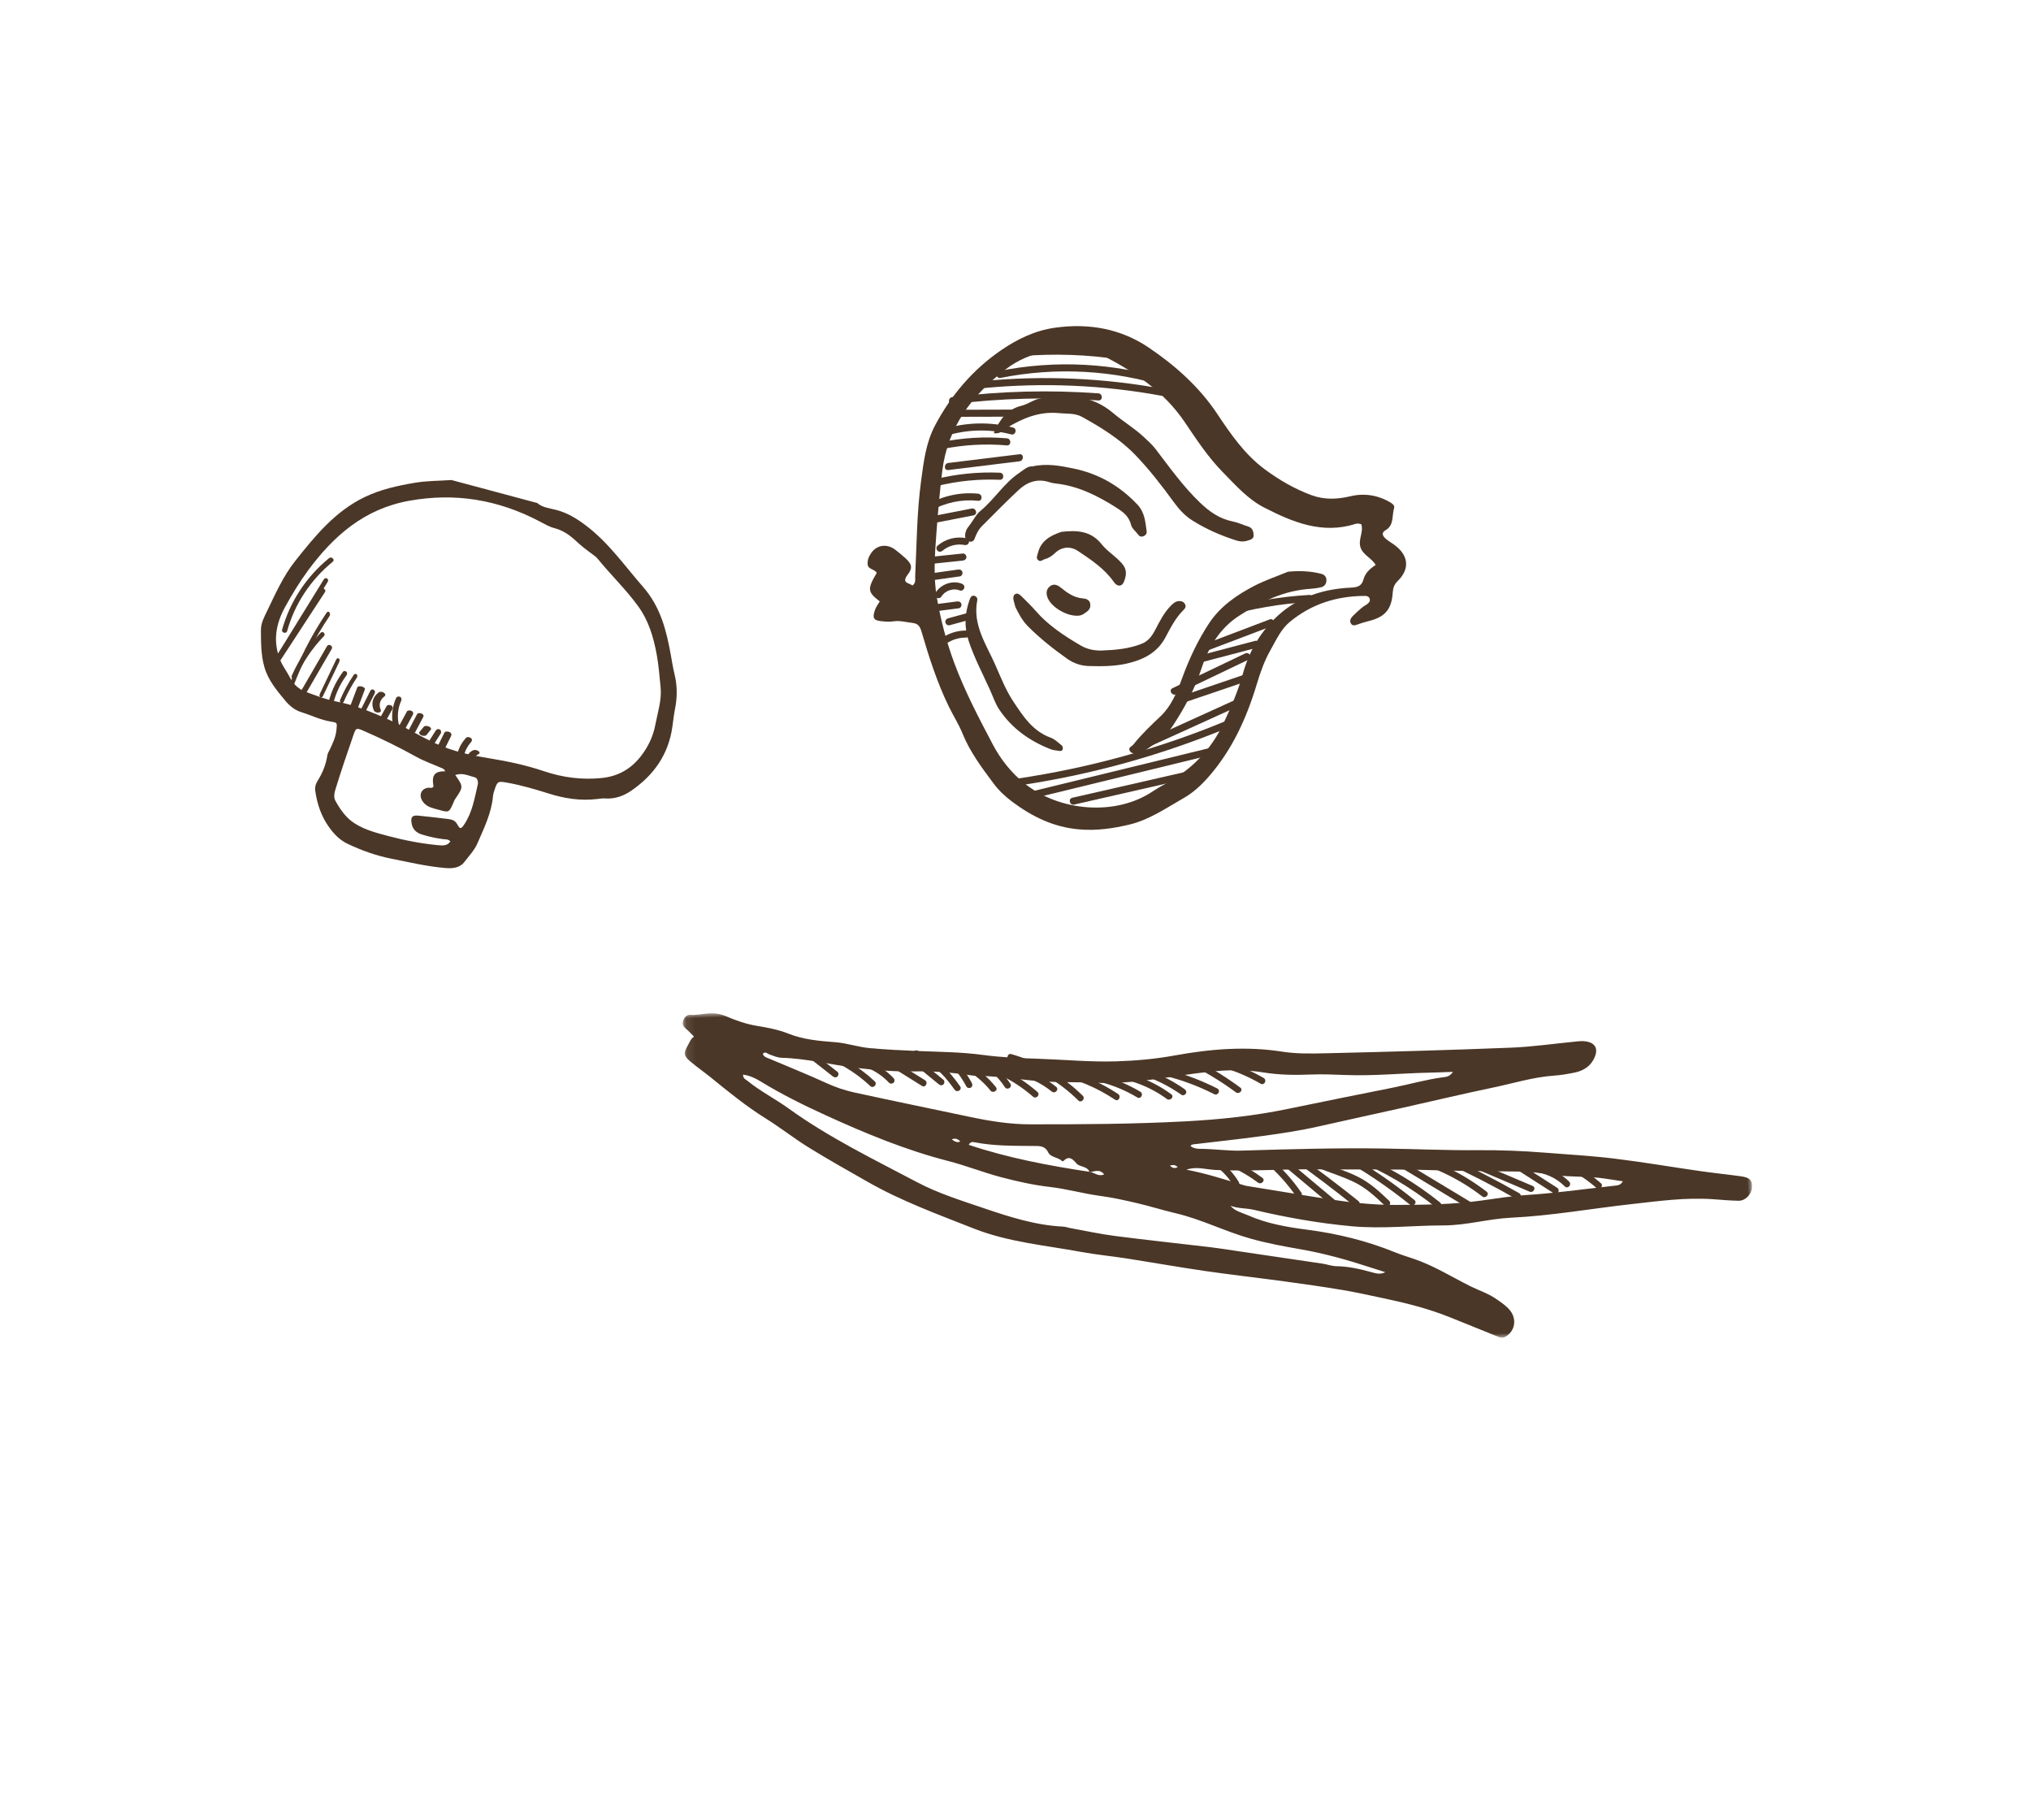 <?xml version="1.0" encoding="UTF-8"?>
<svg width="231px" height="207px" viewBox="0 0 231 207" version="1.1" xmlns="http://www.w3.org/2000/svg" xmlns:xlink="http://www.w3.org/1999/xlink">
    <title>Group 14</title>
    <defs>
        <polygon id="path-1" points="1.84816436e-13 -2.75647243e-13 40.003 -2.75647243e-13 40.003 120.898 1.84816436e-13 120.898"></polygon>
    </defs>
    <g id="Page-1" stroke="none" stroke-width="1" fill="none" fill-rule="evenodd">
        <g id="Restaurant-pagina-(Bergzicht)" transform="translate(-872, -1284)">
            <g id="Group-14" transform="translate(872.747, 1284.898)">
                <g id="Group-6" transform="translate(115.064, 102.846) rotate(-330) translate(-115.064, -102.846) translate(18.614, 39.775)">
                    <g id="Group-4" transform="translate(-0, -0)">
                        <path d="M29.296,82.231 C29.129,82.013 28.972,82.004 28.819,81.981 C27.777,81.825 26.715,81.746 25.698,81.494 C23.54,80.958 21.366,80.521 19.167,80.194 C18.275,80.061 18.209,80.062 18.148,80.908 C17.995,83.067 17.845,85.227 17.769,87.39 C17.754,87.812 17.758,88.356 18.102,88.708 C18.909,89.536 19.758,90.277 20.932,90.636 C22.276,91.047 23.627,91.022 24.993,91.018 C26.907,91.012 28.81,90.878 30.697,90.556 C31.202,90.469 31.736,90.381 31.923,89.774 C31.587,89.587 31.32,89.71 31.056,89.747 C30.241,89.858 29.421,89.893 28.601,89.861 C27.938,89.836 27.417,89.577 27.125,88.922 C26.84,88.28 26.943,88.009 27.662,87.892 C28.777,87.709 29.897,87.548 31.016,87.389 C31.445,87.328 31.825,87.332 32.185,87.709 C32.631,88.176 32.735,88.119 32.937,87.54 C33.486,85.965 33.313,84.339 33.261,82.725 C33.251,82.404 33.023,82.021 32.739,82.026 C32.009,82.04 31.215,81.841 30.511,82.351 C31.762,83.399 31.76,83.398 31.189,85.032 C31.14,85.176 31.14,85.336 31.115,85.488 C30.927,86.659 30.919,86.666 29.705,86.653 C29.392,86.65 29.077,86.664 28.767,86.631 C28.289,86.58 27.856,86.403 27.534,86.032 C27.071,85.501 27.24,84.804 27.896,84.544 C28.1,84.464 28.379,84.529 28.455,84.233 C27.845,82.976 28.211,82.511 29.296,82.231 L29.296,82.231 Z M51.004,70.875 C50.904,69.453 50.997,68.001 50.473,66.631 C50.03,65.474 49.626,64.296 49.093,63.179 C48.241,61.39 47.225,59.713 45.633,58.421 C43.815,56.946 41.762,55.82 39.873,54.455 C39.625,54.275 39.331,54.146 39.041,54.038 C38.31,53.766 37.598,53.462 36.908,53.094 C36.048,52.635 35.153,52.296 34.131,52.307 C33.517,52.313 32.896,52.136 32.288,51.999 C27.123,50.835 22.169,51.311 17.348,53.588 C12.678,55.794 10.095,59.663 8.312,64.215 C7.721,65.723 7.266,67.294 6.875,68.868 C6.341,71.015 6.506,73.072 7.938,74.925 C8.397,75.519 8.985,75.956 9.476,76.499 C10.082,77.169 10.833,77.55 11.717,77.621 C12.883,77.715 14.064,77.862 15.221,77.773 C17.427,77.604 19.58,77.901 21.736,78.247 C23.62,78.549 25.446,79.108 27.33,79.443 C29.52,79.832 31.679,79.715 33.835,79.498 C35.94,79.285 38.046,79.183 40.143,79.315 C42.41,79.458 44.564,79.165 46.676,78.367 C48.42,77.708 49.62,76.522 50.334,74.842 C50.871,73.578 51.12,72.255 51.004,70.875 L51.004,70.875 Z M31.502,50.053 C32.245,50.407 33.04,50.256 33.81,50.253 C35.126,50.247 36.31,50.599 37.53,51.096 C40.536,52.319 42.966,54.385 45.608,56.155 C48.096,57.823 49.451,60.241 50.657,62.816 C50.969,63.482 51.267,64.156 51.621,64.799 C52.269,65.976 52.611,67.226 52.701,68.56 C52.747,69.254 52.851,69.945 52.938,70.636 C53.334,73.786 52.334,76.514 50.306,78.887 C49.625,79.683 48.754,80.3 47.66,80.508 C47.357,80.565 47.067,80.699 46.778,80.814 C45.008,81.523 43.162,81.714 41.272,81.627 C39.636,81.551 38.001,81.522 36.367,81.663 C35.388,81.747 35.321,81.815 35.264,82.758 C35.248,83.027 35.231,83.304 35.277,83.567 C35.609,85.473 35.226,87.346 34.953,89.21 C34.834,90.027 34.406,90.805 34.088,91.588 C33.738,92.454 32.939,92.71 32.126,92.858 C30.091,93.225 28.028,93.28 25.968,93.417 C24.187,93.536 22.471,93.389 20.742,93.08 C19.755,92.904 18.944,92.42 18.171,91.784 C16.997,90.818 16.207,89.622 15.613,88.257 C15.428,87.831 15.43,87.444 15.56,87.022 C15.868,86.015 15.998,84.986 15.874,83.936 C15.846,83.693 15.932,83.481 15.973,83.255 C16.113,82.46 16.268,81.677 16.12,80.849 C15.99,80.125 16.05,80.058 15.324,80.135 C14.106,80.265 12.916,80.02 11.712,79.971 C10.935,79.939 10.224,79.594 9.658,79.192 C8.438,78.327 7.181,77.464 6.376,76.13 C5.623,74.883 5.262,73.502 4.886,72.126 C4.677,71.357 4.876,70.579 5.019,69.823 C5.42,67.695 5.759,65.538 6.627,63.538 C8.061,60.233 9.53,56.936 12.362,54.49 C13.881,53.179 15.638,52.272 17.449,51.44 C18.728,50.853 20.089,50.509 21.412,50.053 L31.502,50.053 Z" id="Fill-1" fill="#4B3727" transform="translate(28.909, 71.755) rotate(-375) translate(-28.909, -71.755) "></path>
                        <g id="Group-47" transform="translate(131.036, 77.147) rotate(-302) translate(-131.036, -77.147) translate(111.035, 16.698)">
                            <mask id="mask-2" fill="white">
                                <use xlink:href="#path-1"></use>
                            </mask>
                            <g id="Clip-46"></g>
                            <path d="M19.136,66.077 C19.458,65.799 19.482,65.526 19.335,65.204 C19.088,65.435 19.026,65.699 19.136,66.077 M15.559,89.816 C15.278,90.067 15.127,90.344 15.283,90.776 C15.541,90.452 15.717,90.182 15.559,89.816 M19.663,64.221 C20.172,61.957 20.969,59.806 21.696,57.632 C21.757,57.451 21.784,57.258 21.82,57.069 C22.357,54.274 22.946,51.491 23.479,48.694 C23.987,46.029 24.404,43.382 24.494,40.663 C24.602,37.382 24.683,34.109 24.343,30.836 C24.163,29.106 23.941,27.375 23.89,25.639 C23.794,22.3 23.432,18.984 23.184,15.659 C23.157,15.316 23.173,14.932 22.713,14.664 C22.568,15.436 22.443,16.098 22.322,16.76 C21.963,18.712 22.056,20.712 21.682,22.667 C21.447,23.899 21.257,25.152 21.196,26.402 C21.042,29.59 20.924,32.778 20.711,35.965 C20.411,40.447 20.344,44.944 20.137,49.433 C19.961,53.254 20.125,57.083 19.811,60.902 C19.721,62.002 19.3,63.078 19.663,64.221 M32.102,42.024 C31.911,42.555 31.724,43.086 31.53,43.615 C30.566,46.243 29.716,48.901 29.142,51.654 C28.758,53.492 28.344,55.328 27.777,57.131 C26.865,60.032 25.36,62.698 24.564,65.64 C24.174,67.08 23.669,68.488 23.28,69.927 C22.903,71.322 22.535,72.727 22.295,74.15 C21.973,76.053 21.371,77.885 21.085,79.801 C20.808,81.652 20.33,83.485 19.792,85.279 C19.184,87.305 18.323,89.254 17.726,91.282 C16.318,96.07 14.258,100.578 12.042,105.017 C10.795,107.513 9.47,109.971 7.924,112.3 C7.534,112.886 7.227,113.517 7.096,114.242 C7.559,114.273 7.652,113.958 7.832,113.753 C9.068,112.339 9.981,110.679 11.121,109.209 C14.586,104.743 17.217,99.767 20.015,94.891 C21.38,92.512 22.286,89.907 23.256,87.349 C24.349,84.468 25.391,81.556 25.645,78.437 C25.664,78.2 25.768,77.971 25.819,77.736 C26.189,76.036 26.625,74.346 26.908,72.631 C27.504,69.017 28.014,65.387 28.573,61.766 C28.727,60.767 28.928,59.774 29.11,58.779 C29.701,55.556 30.288,52.332 30.885,49.11 C30.982,48.589 31.202,48.081 31.227,47.559 C31.294,46.194 31.637,44.898 32.041,43.609 C32.197,43.111 32.375,42.617 32.102,42.024 M9.602,33.543 C9.602,34.5 9.612,35.307 9.6,36.114 C9.55,39.31 9.767,42.508 9.537,45.699 C9.44,47.05 9.331,48.394 9.341,49.753 C9.354,51.546 9.26,53.344 8.913,55.102 C8.515,57.116 8.474,59.124 8.619,61.162 C8.929,65.488 9.775,69.779 9.426,74.151 C9.237,76.514 9.253,78.9 8.941,81.245 C8.648,83.444 8.249,85.628 8.147,87.852 C8.134,88.139 8.067,88.423 8.016,88.708 C7.669,90.661 7.443,92.625 7.417,94.613 C7.385,96.89 7.125,99.149 6.772,101.396 C6.332,104.201 5.515,106.941 5.337,109.793 C5.307,110.286 5.075,110.719 4.906,111.171 C4.818,111.405 4.497,111.625 4.82,111.92 C5.2,111.801 5.271,111.45 5.411,111.15 C6.406,109.012 7.36,106.853 8.417,104.746 C8.92,103.742 9.305,102.704 9.577,101.633 C10.685,97.282 11.741,92.918 12.819,88.56 C13.366,86.349 13.803,84.106 13.886,81.834 C14.1,75.939 14.271,70.04 14.164,64.139 C14.092,60.22 13.821,56.315 13.155,52.445 C12.465,48.441 11.816,44.431 11.155,40.424 C10.841,38.518 10.369,36.641 10.179,34.713 C10.144,34.359 10.158,33.933 9.602,33.543 M19.548,75.251 C18.827,75.475 18.974,76.346 18.495,76.718 C17.934,77.153 17.584,77.554 18.208,78.194 C18.227,78.213 18.211,78.302 18.182,78.329 C17.726,78.771 17.732,79.608 17.162,79.859 C16.333,80.222 16.389,80.877 16.359,81.542 C16.259,83.764 16.216,85.99 15.711,88.173 C15.665,88.371 15.581,88.636 15.972,88.871 C17.638,84.421 18.657,79.84 19.526,75.219 C19.613,74.699 20.144,74.259 19.868,73.595 C19.18,74.105 19.536,74.706 19.548,75.251 M23.938,59.358 C24.586,58.856 24.751,58.109 25.075,57.441 C26.099,55.328 26.583,53.055 26.956,50.777 C27.524,47.316 28.465,43.992 29.897,40.8 C30.212,40.098 30.456,39.363 30.733,38.644 C31.585,36.428 32.918,34.469 34.041,32.4 C34.568,31.428 34.937,30.371 35.619,29.48 C36.029,28.943 36.405,28.387 36.962,27.984 C37.993,27.237 39.327,27.522 39.912,28.626 C40.064,28.914 40.006,29.185 39.883,29.46 C39.082,31.262 38.277,33.062 37.479,34.866 C36.42,37.258 35.695,39.761 35.067,42.295 C34.684,43.844 34.276,45.389 33.958,46.953 C33.515,49.129 33.126,51.317 32.75,53.506 C32.236,56.508 31.791,59.522 31.249,62.518 C30.707,65.51 30.069,68.485 29.496,71.472 C29.178,73.132 28.965,74.814 28.601,76.463 C27.697,80.558 27.191,84.769 25.499,88.647 C23.746,92.665 22.102,96.743 19.789,100.487 C18.426,102.693 17.081,104.912 15.642,107.067 C14.552,108.7 13.27,110.203 12.175,111.833 C10.718,113.999 9.015,115.947 7.306,117.904 C6.679,118.621 6.104,119.397 5.465,120.109 C4.72,120.941 4.463,120.965 3.506,120.376 C3.187,120.179 2.819,120.055 2.585,119.671 C2.246,119.988 1.947,120.231 1.696,120.516 C1.414,120.836 1.144,121.008 0.699,120.822 C0.285,120.649 0.045,120.364 0.096,119.943 C0.179,119.255 0.014,118.591 0.001,117.917 C-0.012,117.248 0.088,116.602 0.392,115.957 C0.923,114.83 1.376,113.667 1.623,112.419 C1.857,111.244 2.13,110.046 2.608,108.957 C3.358,107.25 3.577,105.469 3.776,103.654 C3.923,102.313 4.43,101.043 4.596,99.689 C4.815,97.918 4.968,96.149 5.102,94.369 C5.29,91.872 5.391,89.362 5.816,86.878 C6.172,84.794 6.328,82.669 6.472,80.555 C6.673,77.616 7.061,74.691 7.07,71.739 C7.077,69.519 6.958,67.318 6.635,65.112 C6.038,61.036 5.841,56.942 6.63,52.852 C6.951,51.185 6.967,49.478 6.986,47.791 C7.069,40.818 7.115,33.842 7.083,26.868 C7.072,24.406 6.799,21.944 6.647,19.483 C6.632,19.241 6.607,18.999 6.618,18.758 C6.69,17.236 7.563,16.757 8.841,17.562 C9.623,18.054 10.019,18.831 10.168,19.722 C10.294,20.486 10.405,21.26 10.43,22.032 C10.51,24.42 11.144,26.715 11.546,29.047 C12.144,32.526 12.847,35.986 13.496,39.457 C14.092,42.642 14.662,45.831 15.268,49.014 C15.685,51.202 15.935,53.412 16.154,55.624 C16.402,58.13 16.586,60.643 16.795,63.154 C16.811,63.339 16.79,63.534 16.982,63.666 C17.256,63.364 17.333,62.96 17.346,62.596 C17.405,61.002 17.708,59.436 17.715,57.826 C17.736,52.454 17.774,47.079 18.04,41.711 C18.217,38.133 18.509,34.559 18.604,30.979 C18.671,28.458 18.86,25.954 19.146,23.454 C19.447,20.81 19.688,18.156 20.101,15.53 C20.612,12.28 21.284,9.056 21.864,5.818 C22.137,4.295 22.346,2.76 22.611,1.236 C22.793,0.186 23.119,-0.08 23.988,0.019 C24.731,0.104 25.424,0.831 25.386,1.59 C25.336,2.555 25.211,3.517 25.109,4.48 C24.78,7.586 25.106,10.671 25.341,13.765 C25.688,18.351 26.35,22.911 26.409,27.522 C26.441,30.088 27.105,32.607 27.017,35.192 C26.896,38.676 27.191,42.175 26.749,45.648 C26.275,49.387 25.493,53.066 24.495,56.699 C24.256,57.57 24.301,58.5 23.938,59.358" id="Fill-45" fill="#4B3727" mask="url(#mask-2)"></path>
                        </g>
                        <path d="M108.177,5.346 C108.045,5.386 107.942,5.404 107.852,5.449 C107.76,5.495 107.669,5.556 107.6,5.632 C104.919,8.579 101.305,9.047 97.654,9.228 C95.572,9.332 93.561,8.648 91.557,8.09 C89.246,7.447 87.113,6.369 84.984,5.332 C81.252,3.516 77.326,3.257 73.305,3.419 C72.788,3.439 72.234,3.464 71.768,3.657 C68.51,5.006 65.722,6.961 64.332,10.337 C62.5,14.787 61.912,19.304 63.876,23.935 C64.83,26.184 65.871,28.39 66.93,30.588 C67.968,32.741 69.036,34.906 70.567,36.74 C72.199,38.695 73.997,40.52 75.97,42.152 C78.616,44.343 81.52,46.178 84.416,48.001 C85.982,48.987 87.77,49.705 89.634,50.008 C94.753,50.843 100.618,48.083 102.851,43.465 C103.077,42.999 103.341,42.549 103.615,42.108 C105.385,39.25 106.216,36.134 105.925,32.795 C105.75,30.788 105.529,28.773 105.016,26.805 C104.334,24.186 104.36,21.53 105.197,18.977 C106.152,16.059 108.145,13.863 110.709,12.215 C111.349,11.804 111.754,11.458 111.525,10.622 C111.331,9.911 111.572,9.206 111.909,8.539 C111.076,8.064 110.071,8.297 109.382,7.641 C108.72,7.011 108.857,5.955 108.177,5.346 M65.138,40.334 C63.382,40.091 63.201,39.845 63.215,37.701 C62.802,37.405 62.16,37.896 61.806,37.334 C61.541,36.913 61.497,36.452 61.548,35.98 C61.668,34.873 62.616,34.191 63.775,34.367 C64.237,34.435 64.699,34.504 65.155,34.602 C66.123,34.807 66.501,35.111 66.37,36.079 C66.199,37.345 66.95,36.827 67.456,36.905 C67.657,36.41 67.35,36.143 67.195,35.841 C65.532,32.609 63.719,29.45 62.341,26.08 C61.52,24.075 60.657,22.094 60.575,19.851 C60.432,15.935 61.136,12.17 62.811,8.682 C63.756,6.715 64.983,4.858 66.826,3.417 C69.914,1.003 73.387,-0.232 77.189,0.036 C80.791,0.29 84.373,1.021 87.685,2.657 C90.195,3.898 92.71,5.102 95.56,5.429 C97.595,5.661 99.607,5.662 101.615,5.318 C103.138,5.057 104.384,4.281 105.515,3.21 C106.705,2.084 108.188,1.516 109.863,1.549 C110.151,1.555 110.434,1.632 110.494,1.899 C110.691,2.774 111.483,3.567 110.909,4.552 C110.634,5.025 110.906,5.256 111.285,5.355 C111.682,5.457 112.107,5.452 112.52,5.49 C114.559,5.672 115.524,6.924 115,8.842 C114.847,9.404 114.913,9.788 115.163,10.294 C116.02,12.033 115.775,13.167 114.397,14.479 C114.097,14.764 113.814,15.07 113.546,15.387 C113.337,15.636 113.125,15.908 112.78,15.702 C112.471,15.518 112.483,15.169 112.564,14.86 C112.683,14.409 112.826,13.963 112.983,13.525 C113.071,13.282 113.227,13.064 113.321,12.823 C113.42,12.568 113.428,12.302 113.152,12.144 C112.955,12.03 112.765,12.111 112.574,12.223 C109.827,13.826 107.788,16.051 106.683,19.052 C106.226,20.293 106.383,21.629 106.391,22.918 C106.4,24.312 106.657,25.686 106.982,27.062 C107.906,30.976 108.291,34.947 107.493,38.937 C107.25,40.153 106.88,41.356 106.235,42.452 C105.078,44.422 104.096,46.526 102.411,48.117 C101.025,49.426 99.549,50.596 97.766,51.433 C95.102,52.685 92.393,52.865 89.554,52.527 C88.556,52.408 87.587,52.176 86.696,51.791 C84.649,50.908 82.592,50.033 80.803,48.64 C79.904,47.94 78.877,47.409 77.93,46.77 C75.421,45.078 73.188,43.052 71.007,40.971 C70.533,40.52 70.207,40.315 69.545,40.603 C68.881,40.893 68.179,41.06 67.592,41.536 C67.234,41.826 66.793,42.026 66.366,42.212 C65.616,42.54 65.353,42.385 65.175,41.568 C65.142,41.417 65.117,41.26 65.115,41.104 C65.111,40.847 65.129,40.59 65.138,40.334" id="Fill-116" fill="#4B3727"></path>
                    </g>
                    <path d="M10.518,69.934 L7.432,80.224 C7.324,80.583 7.825,80.737 7.932,80.381 C8.961,76.951 9.99,73.521 11.019,70.091 C11.126,69.731 10.625,69.577 10.518,69.934" id="Fill-3" fill="#4B3727" transform="translate(9.225, 75.157) rotate(-375) translate(-9.225, -75.157) "></path>
                    <path d="M12.525,72.94 C11.521,75.862 10.859,78.948 10.549,82.128 C10.51,82.524 10.985,82.52 11.023,82.128 C11.321,79.066 11.968,76.068 12.935,73.254 C13.059,72.892 12.65,72.575 12.525,72.94" id="Fill-5" fill="#4B3727" transform="translate(11.752, 77.601) rotate(-375) translate(-11.752, -77.601) "></path>
                    <path d="M14.137,76.218 C13.54,78.43 12.944,80.642 12.347,82.855 C12.244,83.236 12.843,83.4 12.946,83.017 C13.542,80.805 14.139,78.593 14.735,76.382 C14.838,75.999 14.24,75.837 14.137,76.218" id="Fill-7" fill="#4B3727" transform="translate(13.541, 79.618) rotate(-375) translate(-13.541, -79.618) "></path>
                    <path d="M16.855,77.737 C16.306,79.123 16.069,80.624 16.194,82.127 C16.226,82.508 16.784,82.511 16.752,82.127 C16.636,80.736 16.827,79.326 17.336,78.04 C17.395,77.889 17.376,77.72 17.236,77.63 C17.119,77.554 16.914,77.588 16.855,77.737" id="Fill-9" fill="#4B3727" transform="translate(16.765, 80.002) rotate(-375) translate(-16.765, -80.002) "></path>
                    <path d="M18.958,78.404 C18.854,79.442 18.752,80.48 18.648,81.517 C18.615,81.854 19.509,81.853 19.542,81.517 C19.645,80.48 19.748,79.442 19.852,78.404 C19.885,78.068 18.991,78.069 18.958,78.404" id="Fill-11" fill="#4B3727" transform="translate(19.25, 79.961) rotate(-375) translate(-19.25, -79.961) "></path>
                    <path d="M21.236,77.684 C20.688,78.348 20.682,79.156 21.216,79.824 C21.322,79.957 21.607,79.997 21.799,79.924 C22.006,79.845 22.059,79.677 21.952,79.544 C21.565,79.06 21.574,78.447 21.972,77.965 C22.081,77.833 22.023,77.662 21.819,77.585 C21.626,77.511 21.345,77.552 21.236,77.684" id="Fill-13" fill="#4B3727" transform="translate(21.423, 78.754) rotate(-375) translate(-21.423, -78.754) "></path>
                    <path d="M23.377,77.145 C23.191,78.248 23.368,79.373 23.9,80.357 C24.102,80.732 24.671,80.398 24.468,80.023 C24.026,79.205 23.857,78.241 24.012,77.321 C24.041,77.145 23.965,76.965 23.782,76.914 C23.624,76.871 23.407,76.968 23.377,77.145" id="Fill-15" fill="#4B3727" transform="translate(23.908, 78.712) rotate(-375) translate(-23.908, -78.712) "></path>
                    <path d="M27.453,78.514 C27.343,78.756 27.234,78.997 27.124,79.238 C27.069,79.362 27.197,79.507 27.432,79.537 C27.661,79.566 27.915,79.5 27.975,79.367 C28.085,79.126 28.194,78.885 28.304,78.644 C28.36,78.52 28.232,78.374 27.996,78.345 C27.767,78.316 27.513,78.383 27.453,78.514" id="Fill-17" fill="#4B3727" transform="translate(27.714, 78.941) rotate(-375) translate(-27.714, -78.941) "></path>
                    <path d="M10.559,71.125 C9.569,74.149 8.578,77.173 7.588,80.197 C7.468,80.563 8.083,80.72 8.203,80.355 C9.194,77.331 10.184,74.307 11.174,71.283 C11.294,70.916 10.679,70.759 10.559,71.125" id="Fill-19" fill="#4B3727" transform="translate(9.381, 75.74) rotate(-375) translate(-9.381, -75.74) "></path>
                    <path d="M12.618,75.3 C11.655,77.022 11.004,78.906 10.706,80.86 C10.655,81.198 11.167,81.344 11.219,81.003 C11.51,79.092 12.136,77.255 13.077,75.571 C13.246,75.27 12.787,74.999 12.618,75.3" id="Fill-21" fill="#4B3727" transform="translate(11.908, 78.183) rotate(-375) translate(-11.908, -78.183) "></path>
                    <path d="M15.477,76.956 C15.216,78.364 14.954,79.772 14.693,81.18 C14.623,81.563 15.028,81.725 15.099,81.344 C15.36,79.936 15.622,78.527 15.883,77.119 C15.953,76.737 15.547,76.574 15.477,76.956" id="Fill-23" fill="#4B3727" transform="translate(15.288, 79.15) rotate(-375) translate(-15.288, -79.15) "></path>
                    <path d="M9.689,67.55 C7.731,70.27 6.668,73.503 6.636,76.797 C6.633,77.159 7.227,77.159 7.23,76.797 C7.26,73.596 8.299,70.476 10.202,67.834 C10.418,67.534 9.904,67.252 9.689,67.55" id="Fill-25" fill="#4B3727" transform="translate(8.445, 72.246) rotate(-375) translate(-8.445, -72.246) "></path>
                    <path d="M17.92,77.496 C17.58,78.491 17.33,79.524 17.175,80.58 C17.154,80.722 17.207,80.867 17.336,80.908 C17.446,80.944 17.598,80.865 17.619,80.722 C17.774,79.666 18.024,78.633 18.364,77.638 C18.41,77.504 18.314,77.345 18.204,77.31 C18.073,77.268 17.966,77.361 17.92,77.496" id="Fill-27" fill="#4B3727" transform="translate(17.773, 79.108) rotate(-375) translate(-17.773, -79.108) "></path>
                    <path d="M20.456,78.056 C20.244,79.064 20.031,80.073 19.819,81.081 C19.74,81.459 20.293,81.62 20.373,81.241 C20.585,80.233 20.798,79.224 21.009,78.216 C21.089,77.839 20.536,77.677 20.456,78.056" id="Fill-29" fill="#4B3727" transform="translate(20.414, 79.649) rotate(-375) translate(-20.414, -79.649) "></path>
                    <path d="M22.767,78.61 C22.613,79.224 22.459,79.837 22.305,80.45 C22.267,80.598 22.359,80.769 22.569,80.805 C22.755,80.837 22.993,80.762 23.033,80.604 C23.187,79.99 23.341,79.377 23.495,78.763 C23.532,78.616 23.441,78.445 23.231,78.408 C23.045,78.376 22.807,78.451 22.767,78.61" id="Fill-31" fill="#4B3727" transform="translate(22.9, 79.607) rotate(-375) translate(-22.9, -79.607) "></path>
                    <path d="M25.073,77.987 C24.927,78.599 24.78,79.212 24.634,79.824 C24.598,79.973 24.688,80.144 24.906,80.181 C25.096,80.213 25.347,80.138 25.385,79.978 L25.824,78.142 C25.86,77.992 25.77,77.822 25.552,77.784 C25.362,77.752 25.111,77.827 25.073,77.987" id="Fill-33" fill="#4B3727" transform="translate(25.229, 78.983) rotate(-375) translate(-25.229, -78.983) "></path>
                    <path d="M26.232,77.651 C26.087,78.286 25.942,78.92 25.797,79.554 C25.766,79.691 25.849,79.829 26.072,79.868 C26.257,79.902 26.524,79.827 26.556,79.69 C26.7,79.056 26.845,78.421 26.99,77.787 C27.022,77.651 26.938,77.512 26.715,77.473 C26.53,77.44 26.263,77.514 26.232,77.651" id="Fill-35" fill="#4B3727" transform="translate(26.394, 78.671) rotate(-375) translate(-26.394, -78.671) "></path>
                    <path d="M28.992,78.255 C28.81,78.832 28.628,79.407 28.445,79.984 C28.392,80.154 28.508,80.367 28.675,80.407 C28.855,80.45 29.02,80.35 29.078,80.167 C29.26,79.59 29.442,79.014 29.624,78.438 C29.679,78.267 29.562,78.055 29.395,78.015 C29.214,77.972 29.05,78.073 28.992,78.255" id="Fill-37" fill="#4B3727" transform="translate(29.035, 79.211) rotate(-375) translate(-29.035, -79.211) "></path>
                    <path d="M29.962,77.916 C29.842,78.517 29.723,79.118 29.603,79.719 C29.572,79.878 29.657,80.057 29.906,80.097 C30.11,80.13 30.404,80.053 30.438,79.882 C30.557,79.281 30.677,78.68 30.796,78.079 C30.828,77.921 30.741,77.741 30.494,77.701 C30.29,77.668 29.996,77.745 29.962,77.916" id="Fill-39" fill="#4B3727" transform="translate(30.2, 78.899) rotate(-375) translate(-30.2, -78.899) "></path>
                    <path d="M32.414,77.223 C32.091,77.837 31.917,78.491 31.926,79.162 C31.928,79.328 32.104,79.488 32.316,79.48 C32.525,79.473 32.708,79.34 32.706,79.162 C32.704,79.009 32.71,78.857 32.727,78.705 C32.731,78.673 32.735,78.64 32.739,78.608 C32.741,78.6 32.756,78.509 32.746,78.563 C32.76,78.488 32.775,78.413 32.794,78.338 C32.827,78.199 32.87,78.062 32.92,77.927 C32.948,77.854 32.977,77.782 33.008,77.711 C33.022,77.68 33.036,77.649 33.05,77.619 C33.061,77.598 33.07,77.578 33.08,77.558 C33.098,77.523 33.1,77.518 33.087,77.544 C33.167,77.391 33.149,77.195 32.948,77.108 C32.78,77.036 32.5,77.059 32.414,77.223" id="Fill-41" fill="#4B3727" transform="translate(32.529, 78.275) rotate(-375) translate(-32.529, -78.275) "></path>
                    <path d="M33.664,78.058 C33.367,78.304 33.217,78.614 33.252,78.91 C33.259,78.973 33.294,79.032 33.376,79.078 C33.449,79.12 33.57,79.151 33.675,79.148 C33.892,79.143 34.114,79.043 34.098,78.91 C34.089,78.831 34.094,78.752 34.113,78.674 C34.108,78.695 34.103,78.716 34.098,78.737 C34.123,78.638 34.17,78.542 34.237,78.449 C34.223,78.469 34.209,78.487 34.194,78.506 C34.249,78.433 34.316,78.364 34.395,78.299 C34.455,78.25 34.465,78.171 34.438,78.115 C34.411,78.06 34.335,78 34.243,77.973 C34.029,77.909 33.798,77.948 33.664,78.058" id="Fill-43" fill="#4B3727" transform="translate(33.849, 78.545) rotate(-375) translate(-33.849, -78.545) "></path>
                </g>
                <path d="M139.877,116.554 C138.316,119.04 137.335,121.831 136.967,124.742 C136.908,125.21 137.644,125.206 137.702,124.742 C138.053,121.964 139.024,119.293 140.512,116.925 C140.765,116.523 140.129,116.154 139.877,116.554" id="Fill-48" fill="#4B3727" transform="translate(138.767, 120.736) rotate(-632) translate(-138.767, -120.736) "></path>
                <path d="M135.091,118.442 C133.897,120.601 132.998,122.915 132.429,125.316 C132.32,125.776 133.029,125.972 133.137,125.511 C133.693,123.169 134.56,120.919 135.726,118.813 C135.955,118.398 135.321,118.027 135.091,118.442" id="Fill-50" fill="#4B3727" transform="translate(134.096, 122.017) rotate(-632) translate(-134.096, -122.017) "></path>
                <path d="M130.06,118.96 C128.516,120.917 127.489,123.235 127.121,125.704 C127.052,126.166 127.761,126.366 127.83,125.9 C128.178,123.563 129.115,121.337 130.579,119.48 C130.869,119.112 130.352,118.589 130.06,118.96" id="Fill-52" fill="#4B3727" transform="translate(128.891, 122.499) rotate(-632) translate(-128.891, -122.499) "></path>
                <path d="M124.122,118.952 C122.687,120.957 121.632,123.217 121.009,125.603 C120.89,126.061 121.598,126.256 121.718,125.798 C122.326,123.469 123.356,121.28 124.757,119.323 C125.033,118.938 124.396,118.571 124.122,118.952" id="Fill-54" fill="#4B3727" transform="translate(122.91, 122.425) rotate(-632) translate(-122.91, -122.425) "></path>
                <path d="M120.376,117.506 C118.064,119.69 116.337,122.436 115.36,125.462 C115.214,125.913 115.924,126.106 116.068,125.657 C117.008,122.75 118.675,120.123 120.896,118.026 C121.241,117.7 120.72,117.182 120.376,117.506" id="Fill-56" fill="#4B3727" transform="translate(118.175, 121.658) rotate(-632) translate(-118.175, -121.658) "></path>
                <path d="M115.181,117.968 C113.291,119.986 111.902,122.429 111.14,125.085 C111.009,125.541 111.718,125.736 111.849,125.281 C112.576,122.745 113.897,120.413 115.7,118.488 C116.024,118.143 115.505,117.622 115.181,117.968" id="Fill-58" fill="#4B3727" transform="translate(113.463, 121.697) rotate(-632) translate(-113.463, -121.697) "></path>
                <path d="M110.978,117.856 C108.973,119.348 107.531,121.508 106.959,123.946 C106.851,124.406 107.559,124.603 107.667,124.142 C108.193,121.901 109.499,119.868 111.349,118.49 C111.724,118.211 111.358,117.573 110.978,117.856" id="Fill-60" fill="#4B3727" transform="translate(109.227, 121.095) rotate(-632) translate(-109.227, -121.095) "></path>
                <path d="M107.667,118.287 C106.784,118.876 105.904,119.5 105.191,120.293 C104.477,121.089 103.945,122.02 103.452,122.963 C103.233,123.382 103.867,123.754 104.087,123.334 C104.55,122.449 105.04,121.56 105.711,120.813 C106.384,120.064 107.205,119.478 108.038,118.921 C108.429,118.66 108.062,118.023 107.667,118.287" id="Fill-62" fill="#4B3727" transform="translate(105.806, 120.871) rotate(-632) translate(-105.806, -120.871) "></path>
                <path d="M103.008,117.566 C101.768,119.405 100.528,121.244 99.287,123.084 C99.022,123.477 99.659,123.845 99.922,123.455 C101.162,121.615 102.403,119.776 103.642,117.937 C103.908,117.544 103.271,117.176 103.008,117.566" id="Fill-64" fill="#4B3727" transform="translate(101.465, 120.51) rotate(-632) translate(-101.465, -120.51) "></path>
                <path d="M97.052,117.174 C95.261,118.949 93.899,121.112 93.061,123.489 C92.904,123.936 93.613,124.128 93.769,123.685 C94.566,121.428 95.873,119.377 97.572,117.694 C97.908,117.36 97.389,116.841 97.052,117.174" id="Fill-66" fill="#4B3727" transform="translate(95.359, 120.501) rotate(-632) translate(-95.359, -120.501) "></path>
                <path d="M165.829,128.327 C163.735,130.849 162.167,133.758 161.223,136.897 C161.086,137.352 161.795,137.546 161.931,137.093 C162.837,134.08 164.339,131.268 166.349,128.846 C166.648,128.485 166.132,127.962 165.829,128.327" id="Fill-72" fill="#4B3727" transform="translate(163.822, 132.777) rotate(-632) translate(-163.822, -132.777) "></path>
                <path d="M160.804,128.632 C158.445,131.371 156.483,134.428 154.99,137.72 C154.796,138.148 155.429,138.522 155.624,138.091 C157.091,134.857 159.006,131.843 161.324,129.152 C161.631,128.795 161.113,128.273 160.804,128.632" id="Fill-74" fill="#4B3727" transform="translate(158.185, 133.397) rotate(-632) translate(-158.185, -133.397) "></path>
                <path d="M155.219,129.808 C154.157,130.835 153.102,131.912 152.384,133.216 C151.667,134.52 151.185,135.956 150.591,137.318 C150.404,137.747 151.037,138.122 151.225,137.689 C151.811,136.348 152.289,134.937 152.986,133.648 C153.678,132.369 154.702,131.33 155.738,130.327 C156.079,129.998 155.559,129.479 155.219,129.808" id="Fill-76" fill="#4B3727" transform="translate(153.203, 133.792) rotate(-632) translate(-153.203, -133.792) "></path>
                <path d="M150.48,130.487 C148.764,132.396 147.05,134.305 145.334,136.213 C145.019,136.565 145.537,137.086 145.854,136.733 C147.569,134.824 149.284,132.915 150.999,131.007 C151.314,130.656 150.796,130.134 150.48,130.487" id="Fill-78" fill="#4B3727" transform="translate(148.167, 133.61) rotate(-632) translate(-148.167, -133.61) "></path>
                <path d="M140.655,128.26 C139.069,130.241 137.912,132.526 137.279,134.985 C137.161,135.443 137.87,135.639 137.988,135.181 C138.588,132.85 139.67,130.66 141.175,128.78 C141.468,128.415 140.951,127.891 140.655,128.26" id="Fill-80" fill="#4B3727" transform="translate(139.264, 131.788) rotate(-632) translate(-139.264, -131.788) "></path>
                <path d="M138.76,118.172 C137.322,119.985 136.055,121.922 134.982,123.972 C134.763,124.391 135.398,124.763 135.617,124.344 C136.659,122.35 137.882,120.454 139.279,118.691 C139.57,118.325 139.054,117.801 138.76,118.172" id="Fill-82" fill="#4B3727" transform="translate(137.151, 121.286) rotate(-632) translate(-137.151, -121.286) "></path>
                <path d="M132.314,119.464 C131.177,120.965 130.297,122.643 129.693,124.425 C129.54,124.874 130.25,125.066 130.401,124.62 C130.986,122.898 131.851,121.285 132.948,119.835 C133.069,119.676 132.972,119.426 132.816,119.333 C132.629,119.22 132.433,119.307 132.314,119.464" id="Fill-84" fill="#4B3727" transform="translate(131.337, 122.078) rotate(-632) translate(-131.337, -122.078) "></path>
                <path d="M127.04,120 C126.053,121.517 125.326,123.198 124.895,124.955 C124.782,125.414 125.491,125.611 125.604,125.15 C126.021,123.449 126.719,121.84 127.674,120.371 C127.933,119.974 127.297,119.605 127.04,120" id="Fill-86" fill="#4B3727" transform="translate(126.309, 122.622) rotate(-632) translate(-126.309, -122.622) "></path>
                <path d="M117.864,119.59 C116.778,120.846 115.985,122.33 115.56,123.936 C115.438,124.394 116.147,124.588 116.268,124.131 C116.661,122.65 117.381,121.269 118.383,120.11 C118.691,119.753 118.174,119.232 117.864,119.59" id="Fill-88" fill="#4B3727" transform="translate(117.012, 121.931) rotate(-632) translate(-117.012, -121.931) "></path>
                <path d="M113.66,119.288 C112.388,120.064 111.308,121.126 110.507,122.382 C110.4,122.549 110.472,122.787 110.639,122.885 C110.816,122.989 111.035,122.921 111.141,122.753 C111.875,121.603 112.867,120.633 114.032,119.923 C114.434,119.677 114.065,119.041 113.66,119.288" id="Fill-90" fill="#4B3727" transform="translate(112.331, 121.083) rotate(-632) translate(-112.331, -121.083) "></path>
                <path d="M109.7,119.674 C108.586,120.22 107.56,120.939 106.66,121.793 C106.316,122.12 106.837,122.639 107.18,122.313 C108.036,121.499 109.011,120.828 110.071,120.308 C110.249,120.221 110.297,119.968 110.203,119.805 C110.096,119.624 109.878,119.586 109.7,119.674" id="Fill-92" fill="#4B3727" transform="translate(108.399, 121.023) rotate(-632) translate(-108.399, -121.023) "></path>
                <path d="M105.818,119.182 C104.953,120.164 104.088,121.147 103.224,122.129 C103.093,122.278 103.077,122.502 103.224,122.649 C103.358,122.783 103.612,122.798 103.744,122.649 C104.608,121.667 105.473,120.684 106.337,119.701 C106.468,119.552 106.484,119.329 106.337,119.182 C106.203,119.048 105.949,119.032 105.818,119.182" id="Fill-94" fill="#4B3727" transform="translate(104.781, 120.915) rotate(-632) translate(-104.781, -120.915) "></path>
                <path d="M99.757,119.013 C98.698,119.949 97.915,121.17 97.487,122.515 C97.344,122.967 98.053,123.161 98.196,122.71 C98.587,121.481 99.311,120.386 100.277,119.533 C100.426,119.401 100.411,119.148 100.277,119.013 C100.129,118.866 99.907,118.882 99.757,119.013" id="Fill-96" fill="#4B3727" transform="translate(98.926, 120.937) rotate(-632) translate(-98.926, -120.937) "></path>
                <path d="M93.682,118.035 C92.76,119.13 91.839,120.225 90.918,121.321 C90.79,121.472 90.769,121.691 90.918,121.84 C91.049,121.971 91.309,121.992 91.437,121.84 C92.359,120.745 93.28,119.65 94.201,118.555 C94.329,118.403 94.35,118.183 94.201,118.035 C94.07,117.904 93.81,117.882 93.682,118.035" id="Fill-98" fill="#4B3727" transform="translate(92.56, 119.937) rotate(-632) translate(-92.56, -119.937) "></path>
                <path d="M169.639,128.713 C168,131.37 166.484,134.1 165.094,136.895 C164.884,137.317 165.517,137.69 165.728,137.266 C167.118,134.47 168.634,131.741 170.273,129.084 C170.522,128.68 169.887,128.311 169.639,128.713" id="Fill-104" fill="#4B3727" transform="translate(167.691, 132.996) rotate(-632) translate(-167.691, -132.996) "></path>
                <path d="M165.035,129.284 C163.146,132.184 161.257,135.083 159.368,137.983 C159.11,138.38 159.745,138.749 160.003,138.353 C161.892,135.454 163.781,132.554 165.669,129.655 C165.929,129.257 165.292,128.888 165.035,129.284" id="Fill-106" fill="#4B3727" transform="translate(162.519, 133.819) rotate(-632) translate(-162.519, -133.819) "></path>
                <path d="M158.469,128.945 C156.325,131.415 154.394,134.063 152.704,136.863 C152.459,137.269 153.094,137.639 153.339,137.235 C154.997,134.487 156.885,131.888 158.988,129.464 C159.297,129.109 158.78,128.587 158.469,128.945" id="Fill-108" fill="#4B3727" transform="translate(155.866, 133.117) rotate(-632) translate(-155.866, -133.117) "></path>
                <path d="M152.551,129.611 C150.605,131.866 148.729,134.181 146.922,136.55 C146.635,136.925 147.273,137.292 147.556,136.92 C149.325,134.602 151.165,132.339 153.07,130.13 C153.378,129.774 152.86,129.252 152.551,129.611" id="Fill-110" fill="#4B3727" transform="translate(150.007, 133.283) rotate(-632) translate(-150.007, -133.283) "></path>
                <path d="M147.01,130.97 C145.506,131.929 144.13,133.083 142.929,134.402 C142.611,134.751 143.129,135.272 143.448,134.922 C144.609,133.648 145.928,132.532 147.382,131.605 C147.779,131.351 147.411,130.715 147.01,130.97" id="Fill-112" fill="#4B3727" transform="translate(145.191, 132.975) rotate(-632) translate(-145.191, -132.975) "></path>
                <path d="M139.233,129.435 C137.42,130.434 136.036,132.113 135.383,134.075 C135.233,134.525 135.943,134.718 136.092,134.271 C136.686,132.487 137.959,130.976 139.605,130.069 C140.019,129.842 139.649,129.207 139.233,129.435" id="Fill-114" fill="#4B3727" transform="translate(137.574, 131.956) rotate(-632) translate(-137.574, -131.956) "></path>
                <path d="M174.192,134.829 C174.177,135.027 174.372,135.197 174.56,135.197 C174.771,135.197 174.912,135.028 174.927,134.829 C175.032,133.447 175.682,132.143 176.696,131.204 C177.044,130.882 176.523,130.363 176.176,130.684 C175.015,131.76 174.312,133.255 174.192,134.829 Z" id="Fill-68" fill="#4B3727" transform="translate(175.501, 132.89) rotate(-632) translate(-175.501, -132.89) "></path>
                <path d="M171.397,129.711 C170.44,131.762 169.483,133.812 168.526,135.863 C168.328,136.289 168.96,136.663 169.16,136.234 C170.118,134.183 171.075,132.132 172.032,130.082 C172.231,129.655 171.597,129.282 171.397,129.711" id="Fill-70" fill="#4B3727" transform="translate(170.279, 132.972) rotate(-632) translate(-170.279, -132.972) "></path>
                <path d="M174.953,129.747 C173.68,131.587 172.406,133.427 171.133,135.267 C170.864,135.656 171.5,136.025 171.768,135.638 C173.041,133.798 174.314,131.958 175.587,130.118 C175.857,129.728 175.22,129.36 174.953,129.747" id="Fill-100" fill="#4B3727" transform="translate(173.36, 132.692) rotate(-632) translate(-173.36, -132.692) "></path>
                <path d="M180.338,130.909 C179.391,131.916 178.571,133.042 177.907,134.255 C177.68,134.67 178.314,135.042 178.542,134.626 C179.177,133.466 179.952,132.392 180.858,131.429 C181.182,131.085 180.663,130.564 180.338,130.909" id="Fill-102" fill="#4B3727" transform="translate(179.41, 132.802) rotate(-632) translate(-179.41, -132.802) "></path>
                <path d="M112.397,56.812 C112.213,55.125 112.356,53.717 113.567,52.545 C114.12,52.01 114.439,51.217 115.023,50.73 C117.319,48.809 119.874,47.465 122.996,48.039 C124.479,48.311 125.989,48.319 127.467,48.672 C128.069,48.816 128.661,48.93 129.24,49.172 C131.676,50.187 134.078,51.289 136.657,51.922 C138.089,52.274 139.502,52.411 140.94,51.924 C141.528,51.726 142.165,51.675 142.774,51.537 C143.281,51.422 143.58,51.729 143.798,52.078 C144.045,52.476 143.717,52.739 143.464,53.011 C143.166,53.335 142.802,53.494 142.382,53.587 C140.597,53.983 138.789,54.182 136.965,54.117 C135.98,54.083 135.06,53.809 134.125,53.395 C131.991,52.449 129.813,51.548 127.573,50.906 C125.175,50.219 122.659,50.138 120.159,50.189 C119.237,50.208 118.509,50.763 117.714,51.118 C115.668,52.031 114.388,53.699 113.351,55.612 C113.141,55.999 113.118,56.544 112.397,56.812" id="Fill-118" fill="#4B3727" transform="translate(128.108, 52.359) rotate(-330) translate(-128.108, -52.359) "></path>
                <path d="M139.581,62.143 C140.533,61.47 141.695,60.805 143.013,60.454 C143.323,60.372 143.651,60.47 143.83,60.773 C144.031,61.116 144.034,61.49 143.738,61.778 C143.442,62.064 143.11,62.323 142.766,62.551 C140.25,64.218 138.615,66.649 137.278,69.241 C136.077,71.568 136.027,74.091 136.574,76.683 C137.074,79.062 137.129,81.523 136.987,83.943 C136.91,85.258 136.307,86.538 135.721,87.755 C135.589,88.028 135.354,88.256 135.14,88.482 C134.881,88.756 134.542,88.998 134.176,88.79 C133.793,88.574 134.131,88.242 134.172,87.961 C134.394,86.474 134.82,85.047 135.249,83.605 C135.721,82.011 135.49,80.307 135.204,78.666 C134.8,76.355 134.593,74.015 134.736,71.69 C134.878,69.401 135.861,67.318 137.097,65.402 C137.799,64.314 138.666,63.331 139.581,62.143" id="Fill-120" fill="#4B3727" transform="translate(138.984, 74.647) rotate(-330) translate(-138.984, -74.647) "></path>
                <path d="M113.796,54.647 C115.071,53.481 116.525,52.993 117.925,52.521 C120.693,51.589 123.518,51.566 126.348,52.427 C127.505,52.78 128.095,53.676 128.759,54.53 C128.926,54.744 128.881,55.032 128.677,55.246 C128.52,55.409 128.335,55.438 128.116,55.34 C127.692,55.15 127.143,55.088 126.852,54.778 C126.124,54.006 125.209,53.947 124.284,53.913 C121.835,53.822 119.413,53.969 117.121,54.974 C116.885,55.077 116.638,55.17 116.386,55.222 C115.008,55.505 114.205,56.435 113.815,57.688 C113.231,59.565 112.755,61.476 112.241,63.374 C112.088,63.935 112.136,64.498 112.234,65.067 C112.28,65.337 112.119,65.575 111.82,65.637 C111.539,65.696 111.317,65.589 111.161,65.343 C110.925,64.969 110.881,64.537 110.949,64.135 C111.07,63.417 110.986,62.605 111.217,61.993 C111.947,60.049 111.963,57.917 112.878,56.039 C113.148,55.483 113.326,54.857 113.796,54.647" id="Fill-122" fill="#4B3727" transform="translate(119.89, 58.727) rotate(-330) translate(-119.89, -58.727) "></path>
                <path d="M115.63,72.65 C115.309,72.329 115.195,72.222 115.089,72.107 C114.902,71.906 114.753,71.646 114.877,71.402 C115.009,71.142 115.324,71.17 115.574,71.236 C116.327,71.433 117.087,71.615 117.821,71.869 C119.914,72.597 122.086,72.714 124.266,72.727 C125.097,72.732 125.908,72.467 126.618,72.024 C127.937,71.198 129.211,70.302 130.186,69.064 C130.654,68.469 130.739,67.755 130.71,67.009 C130.668,65.872 130.579,64.738 130.896,63.604 C131.004,63.218 131.124,62.936 131.451,62.74 C131.69,62.596 131.94,62.574 132.186,62.727 C132.458,62.896 132.434,63.134 132.359,63.405 C132.027,64.623 132.101,65.893 132.143,67.114 C132.213,69.155 131.168,70.622 129.861,71.851 C128.82,72.829 127.529,73.584 126.238,74.282 C125.417,74.726 124.56,74.884 123.686,74.804 C121.77,74.629 119.863,74.345 117.998,73.847 C117.027,73.587 116.209,73.032 115.63,72.65" id="Fill-124" fill="#4B3727" transform="translate(123.62, 68.723) rotate(-330) translate(-123.62, -68.723) "></path>
                <path d="M108.2,75.191 C106.941,74.078 106.23,72.671 105.94,71.037 C105.896,70.784 105.896,70.483 106.226,70.41 C106.433,70.365 106.66,70.476 106.731,70.687 C107.646,73.391 110.14,74.534 112.196,76.041 C113.434,76.948 114.654,77.926 116.066,78.627 C117.885,79.528 119.645,80.429 121.779,80.052 C122.269,79.966 122.807,80.11 123.316,80.186 C123.432,80.203 123.567,80.363 123.617,80.489 C123.685,80.655 123.548,80.797 123.406,80.854 C123.071,80.988 122.732,81.148 122.381,81.199 C119.867,81.568 117.436,81.35 115.116,80.208 C114.355,79.834 113.745,79.268 113.074,78.79 C111.433,77.618 109.718,76.537 108.2,75.191" id="Fill-126" fill="#4B3727" transform="translate(114.777, 75.882) rotate(-330) translate(-114.777, -75.882) "></path>
                <path d="M118.767,61.342 C120.119,60.345 121.56,59.54 123.42,60.273 C124.43,60.67 125.555,60.663 126.594,61.042 C127.429,61.348 127.653,61.988 127.76,62.706 C127.851,63.32 127.389,63.587 126.8,63.31 C125.119,62.519 123.296,62.407 121.497,62.286 C120.509,62.22 119.66,62.745 119.354,63.753 C119.211,64.223 119.039,64.617 118.7,64.951 C118.496,65.152 118.43,65.577 118.015,65.435 C117.732,65.338 117.731,65.026 117.658,64.785 C117.253,63.419 117.856,62.364 118.767,61.342" id="Fill-128" fill="#4B3727" transform="translate(122.651, 62.726) rotate(-330) translate(-122.651, -62.726) "></path>
                <path d="M122.7,68.154 C121.66,68.998 119.447,69.004 118.496,68.24 C118.104,67.926 117.885,67.509 118.066,67.018 C118.26,66.489 118.718,66.416 119.225,66.498 C120.146,66.645 121.048,66.743 121.957,66.329 C122.264,66.189 122.738,65.99 123.081,66.464 C123.431,66.946 123.181,67.35 122.986,67.765 C122.9,67.946 122.745,68.094 122.7,68.154" id="Fill-130" fill="#4B3727" transform="translate(120.629, 67.483) rotate(-330) translate(-120.629, -67.483) "></path>
                <path d="M131.022,37.465 C124.603,38.888 118.646,41.924 113.709,46.265 C113.32,46.608 113.891,47.175 114.278,46.834 C119.109,42.586 124.947,39.635 131.226,38.243 C131.734,38.13 131.527,37.353 131.022,37.465" id="Fill-132" fill="#4B3727" transform="translate(122.549, 42.197) rotate(-330) translate(-122.549, -42.197) "></path>
                <path d="M122.755,39.768 C117.754,42.19 113.007,45.095 108.573,48.447 C108.166,48.754 108.559,49.457 108.971,49.146 C113.404,45.795 118.151,42.89 123.153,40.468 C123.62,40.242 123.219,39.543 122.755,39.768" id="Fill-134" fill="#4B3727" transform="translate(115.881, 44.474) rotate(-330) translate(-115.881, -44.474) "></path>
                <path d="M113.708,45.811 C111.121,46.52 108.769,47.946 106.952,49.921 C106.602,50.301 107.17,50.872 107.521,50.49 C109.245,48.616 111.455,47.263 113.912,46.59 C114.412,46.453 114.208,45.674 113.708,45.811" id="Fill-136" fill="#4B3727" transform="translate(110.521, 48.206) rotate(-330) translate(-110.521, -48.206) "></path>
                <path d="M114.221,48.85 C112.045,50.488 109.87,52.127 107.694,53.766 C107.286,54.073 107.679,54.776 108.092,54.465 C110.267,52.826 112.443,51.188 114.618,49.55 C115.027,49.242 114.634,48.539 114.221,48.85" id="Fill-138" fill="#4B3727" transform="translate(111.156, 51.658) rotate(-330) translate(-111.156, -51.658) "></path>
                <path d="M109.638,53.987 C107.801,54.808 106.262,56.21 105.253,57.949 C104.994,58.396 105.693,58.795 105.953,58.346 C106.895,56.723 108.323,55.452 110.035,54.687 C110.508,54.475 110.107,53.778 109.638,53.987" id="Fill-140" fill="#4B3727" transform="translate(107.722, 56.246) rotate(-330) translate(-107.722, -56.246) "></path>
                <path d="M108.581,59.63 C107.447,60.013 106.56,60.892 106.161,62.02 C106.089,62.225 106.251,62.46 106.448,62.512 C106.673,62.57 106.867,62.43 106.94,62.224 C107.236,61.385 107.941,60.693 108.785,60.408 C108.991,60.339 109.13,60.137 109.072,59.917 C109.021,59.718 108.788,59.56 108.581,59.63" id="Fill-142" fill="#4B3727" transform="translate(107.615, 61.069) rotate(-330) translate(-107.615, -61.069) "></path>
                <path d="M108.047,64.898 C106.897,65.083 106.008,66.158 105.974,67.307 C105.967,67.524 106.163,67.709 106.376,67.709 C106.599,67.709 106.772,67.525 106.778,67.307 C106.779,67.275 106.78,67.244 106.783,67.212 C106.783,67.205 106.79,67.131 106.785,67.169 C106.781,67.211 106.796,67.106 106.795,67.109 C106.8,67.084 106.805,67.059 106.81,67.035 C106.822,66.98 106.837,66.925 106.854,66.871 C106.861,66.847 106.869,66.823 106.878,66.8 C106.887,66.775 106.909,66.721 106.886,66.773 C106.931,66.67 106.984,66.569 107.044,66.473 C107.058,66.452 107.071,66.43 107.085,66.41 C107.091,66.402 107.149,66.319 107.119,66.36 C107.093,66.396 107.14,66.334 107.144,66.329 C107.164,66.304 107.185,66.28 107.206,66.257 C107.277,66.176 107.354,66.102 107.437,66.033 C107.46,66.013 107.503,65.981 107.454,66.016 C107.474,66.001 107.495,65.987 107.516,65.972 C107.562,65.94 107.61,65.91 107.66,65.882 C107.708,65.854 107.758,65.828 107.809,65.803 C107.817,65.799 107.908,65.76 107.864,65.778 C107.827,65.792 107.897,65.766 107.904,65.763 C108.017,65.723 108.133,65.695 108.251,65.676 C108.466,65.642 108.589,65.381 108.538,65.185 C108.479,64.958 108.263,64.863 108.047,64.898" id="Fill-144" fill="#4B3727" transform="translate(107.262, 66.3) rotate(-330) translate(-107.262, -66.3) "></path>
                <path d="M108.637,68.508 C108.146,69.004 107.655,69.501 107.163,69.998 C107.016,70.147 107.002,70.419 107.163,70.566 C107.324,70.713 107.574,70.727 107.732,70.566 C108.224,70.07 108.715,69.573 109.206,69.077 C109.355,68.928 109.367,68.656 109.206,68.508 C109.046,68.362 108.796,68.348 108.637,68.508" id="Fill-146" fill="#4B3727" transform="translate(108.185, 69.537) rotate(-330) translate(-108.185, -69.537) "></path>
                <path d="M142.3,68.001 C140.649,70.024 138.998,72.048 137.348,74.071 C137.023,74.468 137.589,75.042 137.917,74.64 C139.567,72.617 141.218,70.593 142.869,68.57 C143.193,68.173 142.627,67.599 142.3,68.001" id="Fill-148" fill="#4B3727" transform="translate(140.108, 71.321) rotate(-330) translate(-140.108, -71.321) "></path>
                <path d="M139.185,71.763 C137.458,74.279 135.731,76.797 134.004,79.314 C133.712,79.74 134.412,80.137 134.704,79.712 C136.431,77.194 138.158,74.677 139.885,72.16 C140.178,71.734 139.477,71.338 139.185,71.763" id="Fill-150" fill="#4B3727" transform="translate(136.945, 75.737) rotate(-330) translate(-136.945, -75.737) "></path>
                <path d="M137.862,76.635 C135.743,79.597 133.625,82.559 131.506,85.521 C131.205,85.941 131.907,86.336 132.206,85.919 C134.324,82.956 136.443,79.995 138.561,77.032 C138.862,76.612 138.161,76.216 137.862,76.635" id="Fill-152" fill="#4B3727" transform="translate(135.033, 81.277) rotate(-330) translate(-135.033, -81.277) "></path>
                <path d="M133.777,79.198 C128.365,84.37 122.953,89.542 117.54,94.714 C117.165,95.072 117.734,95.641 118.109,95.283 C123.522,90.111 128.934,84.939 134.346,79.767 C134.721,79.409 134.152,78.84 133.777,79.198" id="Fill-154" fill="#4B3727" transform="translate(125.943, 87.24) rotate(-330) translate(-125.943, -87.24) "></path>
                <path d="M130.219,38.186 C123.756,40.482 117.647,43.652 112.059,47.631 C111.641,47.929 112.035,48.631 112.456,48.331 C117.986,44.393 124.027,41.237 130.423,38.964 C130.909,38.793 130.707,38.013 130.219,38.186" id="Fill-156" fill="#4B3727" transform="translate(121.291, 43.283) rotate(-330) translate(-121.291, -43.283) "></path>
                <path d="M114.827,43.838 L108.265,47.648 C107.817,47.908 108.214,48.607 108.662,48.347 C110.85,47.078 113.037,45.808 115.224,44.538 C115.673,44.278 115.275,43.578 114.827,43.838" id="Fill-158" fill="#4B3727" transform="translate(111.745, 46.093) rotate(-330) translate(-111.745, -46.093) "></path>
                <path d="M126.074,36.339 C122.475,37.735 119.055,39.535 115.877,41.729 C115.454,42.021 115.849,42.723 116.275,42.429 C119.392,40.277 122.746,38.488 126.277,37.118 C126.756,36.932 126.555,36.152 126.074,36.339" id="Fill-160" fill="#4B3727" transform="translate(121.124, 39.405) rotate(-330) translate(-121.124, -39.405) "></path>
                <path d="M112.97,47.161 C110.663,48.239 108.532,49.651 106.63,51.343 C106.242,51.687 106.813,52.255 107.198,51.912 C109.047,50.267 111.125,48.909 113.367,47.861 C113.837,47.641 113.436,46.943 112.97,47.161" id="Fill-162" fill="#4B3727" transform="translate(110.039, 49.569) rotate(-330) translate(-110.039, -49.569) "></path>
                <path d="M112.109,51.146 C109.913,52.292 107.891,53.749 106.105,55.465 C105.732,55.823 106.301,56.392 106.674,56.033 C108.411,54.365 110.371,52.96 112.506,51.846 C112.967,51.606 112.567,50.907 112.109,51.146" id="Fill-164" fill="#4B3727" transform="translate(109.347, 53.622) rotate(-330) translate(-109.347, -53.622) "></path>
                <path d="M109.011,55.853 C107.729,56.968 106.447,58.083 105.165,59.198 C104.774,59.538 105.345,60.106 105.734,59.767 C107.016,58.652 108.297,57.536 109.58,56.421 C109.971,56.082 109.4,55.515 109.011,55.853" id="Fill-166" fill="#4B3727" transform="translate(107.372, 57.81) rotate(-330) translate(-107.372, -57.81) "></path>
                <path d="M108.205,61.149 C107.143,61.92 106.081,62.691 105.019,63.461 C104.842,63.589 104.751,63.806 104.867,64.01 C104.965,64.183 105.239,64.289 105.416,64.161 C106.478,63.39 107.54,62.62 108.603,61.849 C108.779,61.722 108.87,61.504 108.754,61.301 C108.656,61.128 108.382,61.021 108.205,61.149" id="Fill-168" fill="#4B3727" transform="translate(106.811, 62.655) rotate(-330) translate(-106.811, -62.655) "></path>
                <path d="M107.674,63.115 C106.723,63.858 105.773,64.601 104.822,65.344 C104.65,65.478 104.682,65.772 104.822,65.913 C104.991,66.082 105.219,66.048 105.391,65.913 C106.342,65.17 107.292,64.427 108.243,63.684 C108.415,63.55 108.384,63.256 108.243,63.115 C108.074,62.945 107.846,62.981 107.674,63.115" id="Fill-170" fill="#4B3727" transform="translate(106.533, 64.514) rotate(-330) translate(-106.533, -64.514) "></path>
                <path d="M107.7,67.062 C107.101,67.52 106.501,67.979 105.901,68.438 C105.733,68.566 105.755,68.874 105.901,69.007 C106.08,69.169 106.29,69.144 106.47,69.007 C107.07,68.548 107.67,68.089 108.269,67.631 C108.437,67.503 108.415,67.195 108.269,67.062 C108.091,66.898 107.88,66.924 107.7,67.062" id="Fill-172" fill="#4B3727" transform="translate(107.085, 68.034) rotate(-330) translate(-107.085, -68.034) "></path>
                <path d="M108.611,70.361 C107.888,70.774 107.284,71.378 106.871,72.1 C106.767,72.283 106.83,72.55 107.023,72.649 C107.217,72.748 107.46,72.693 107.571,72.497 C107.66,72.342 107.757,72.191 107.865,72.048 C107.823,72.104 107.919,71.982 107.927,71.972 C107.955,71.94 107.981,71.909 108.008,71.877 C108.067,71.81 108.129,71.745 108.192,71.682 C108.256,71.618 108.32,71.557 108.388,71.498 C108.419,71.47 108.451,71.444 108.482,71.417 C108.504,71.4 108.525,71.382 108.546,71.365 C108.582,71.337 108.589,71.331 108.569,71.347 C108.547,71.363 108.555,71.357 108.592,71.33 C108.614,71.313 108.637,71.298 108.659,71.282 C108.692,71.258 108.727,71.235 108.761,71.212 C108.841,71.159 108.924,71.109 109.008,71.061 C109.19,70.957 109.275,70.697 109.159,70.512 C109.043,70.328 108.806,70.25 108.611,70.361" id="Fill-174" fill="#4B3727" transform="translate(108.017, 71.503) rotate(-330) translate(-108.017, -71.503) "></path>
                <path d="M146.894,64.473 C144.087,66.32 141.495,68.47 139.167,70.893 C138.809,71.266 139.377,71.836 139.736,71.462 C142.015,69.09 144.544,66.981 147.291,65.173 C147.723,64.89 147.327,64.188 146.894,64.473" id="Fill-176" fill="#4B3727" transform="translate(143.266, 67.995) rotate(-330) translate(-143.266, -67.995) "></path>
                <path d="M140.88,70.441 C139.143,72.162 137.407,73.884 135.67,75.605 C135.303,75.969 135.871,76.539 136.239,76.173 C137.976,74.453 139.712,72.731 141.449,71.01 C141.817,70.646 141.248,70.077 140.88,70.441" id="Fill-178" fill="#4B3727" transform="translate(138.56, 73.308) rotate(-330) translate(-138.56, -73.308) "></path>
                <path d="M140.293,73.774 C138.414,75.919 136.536,78.063 134.657,80.207 C134.318,80.595 134.884,81.166 135.226,80.776 C137.105,78.632 138.983,76.487 140.862,74.343 C141.202,73.956 140.636,73.384 140.293,73.774" id="Fill-180" fill="#4B3727" transform="translate(137.76, 77.275) rotate(-330) translate(-137.76, -77.275) "></path>
                <path d="M135.441,75.594 C130.393,82.21 124.526,88.164 118.003,93.33 C117.598,93.651 118.17,94.218 118.571,93.899 C125.157,88.685 131.046,82.668 136.141,75.991 C136.453,75.581 135.751,75.187 135.441,75.594" id="Fill-182" fill="#4B3727" transform="translate(127.042, 84.708) rotate(-330) translate(-127.042, -84.708) "></path>
                <path d="M132.805,83.706 C129.437,86.832 126.07,89.957 122.703,93.082 C122.323,93.435 122.892,94.003 123.271,93.651 C126.639,90.526 130.006,87.4 133.373,84.275 C133.753,83.922 133.184,83.354 132.805,83.706" id="Fill-184" fill="#4B3727" transform="translate(128.038, 88.679) rotate(-330) translate(-128.038, -88.679) "></path>
            </g>
        </g>
    </g>
</svg>
